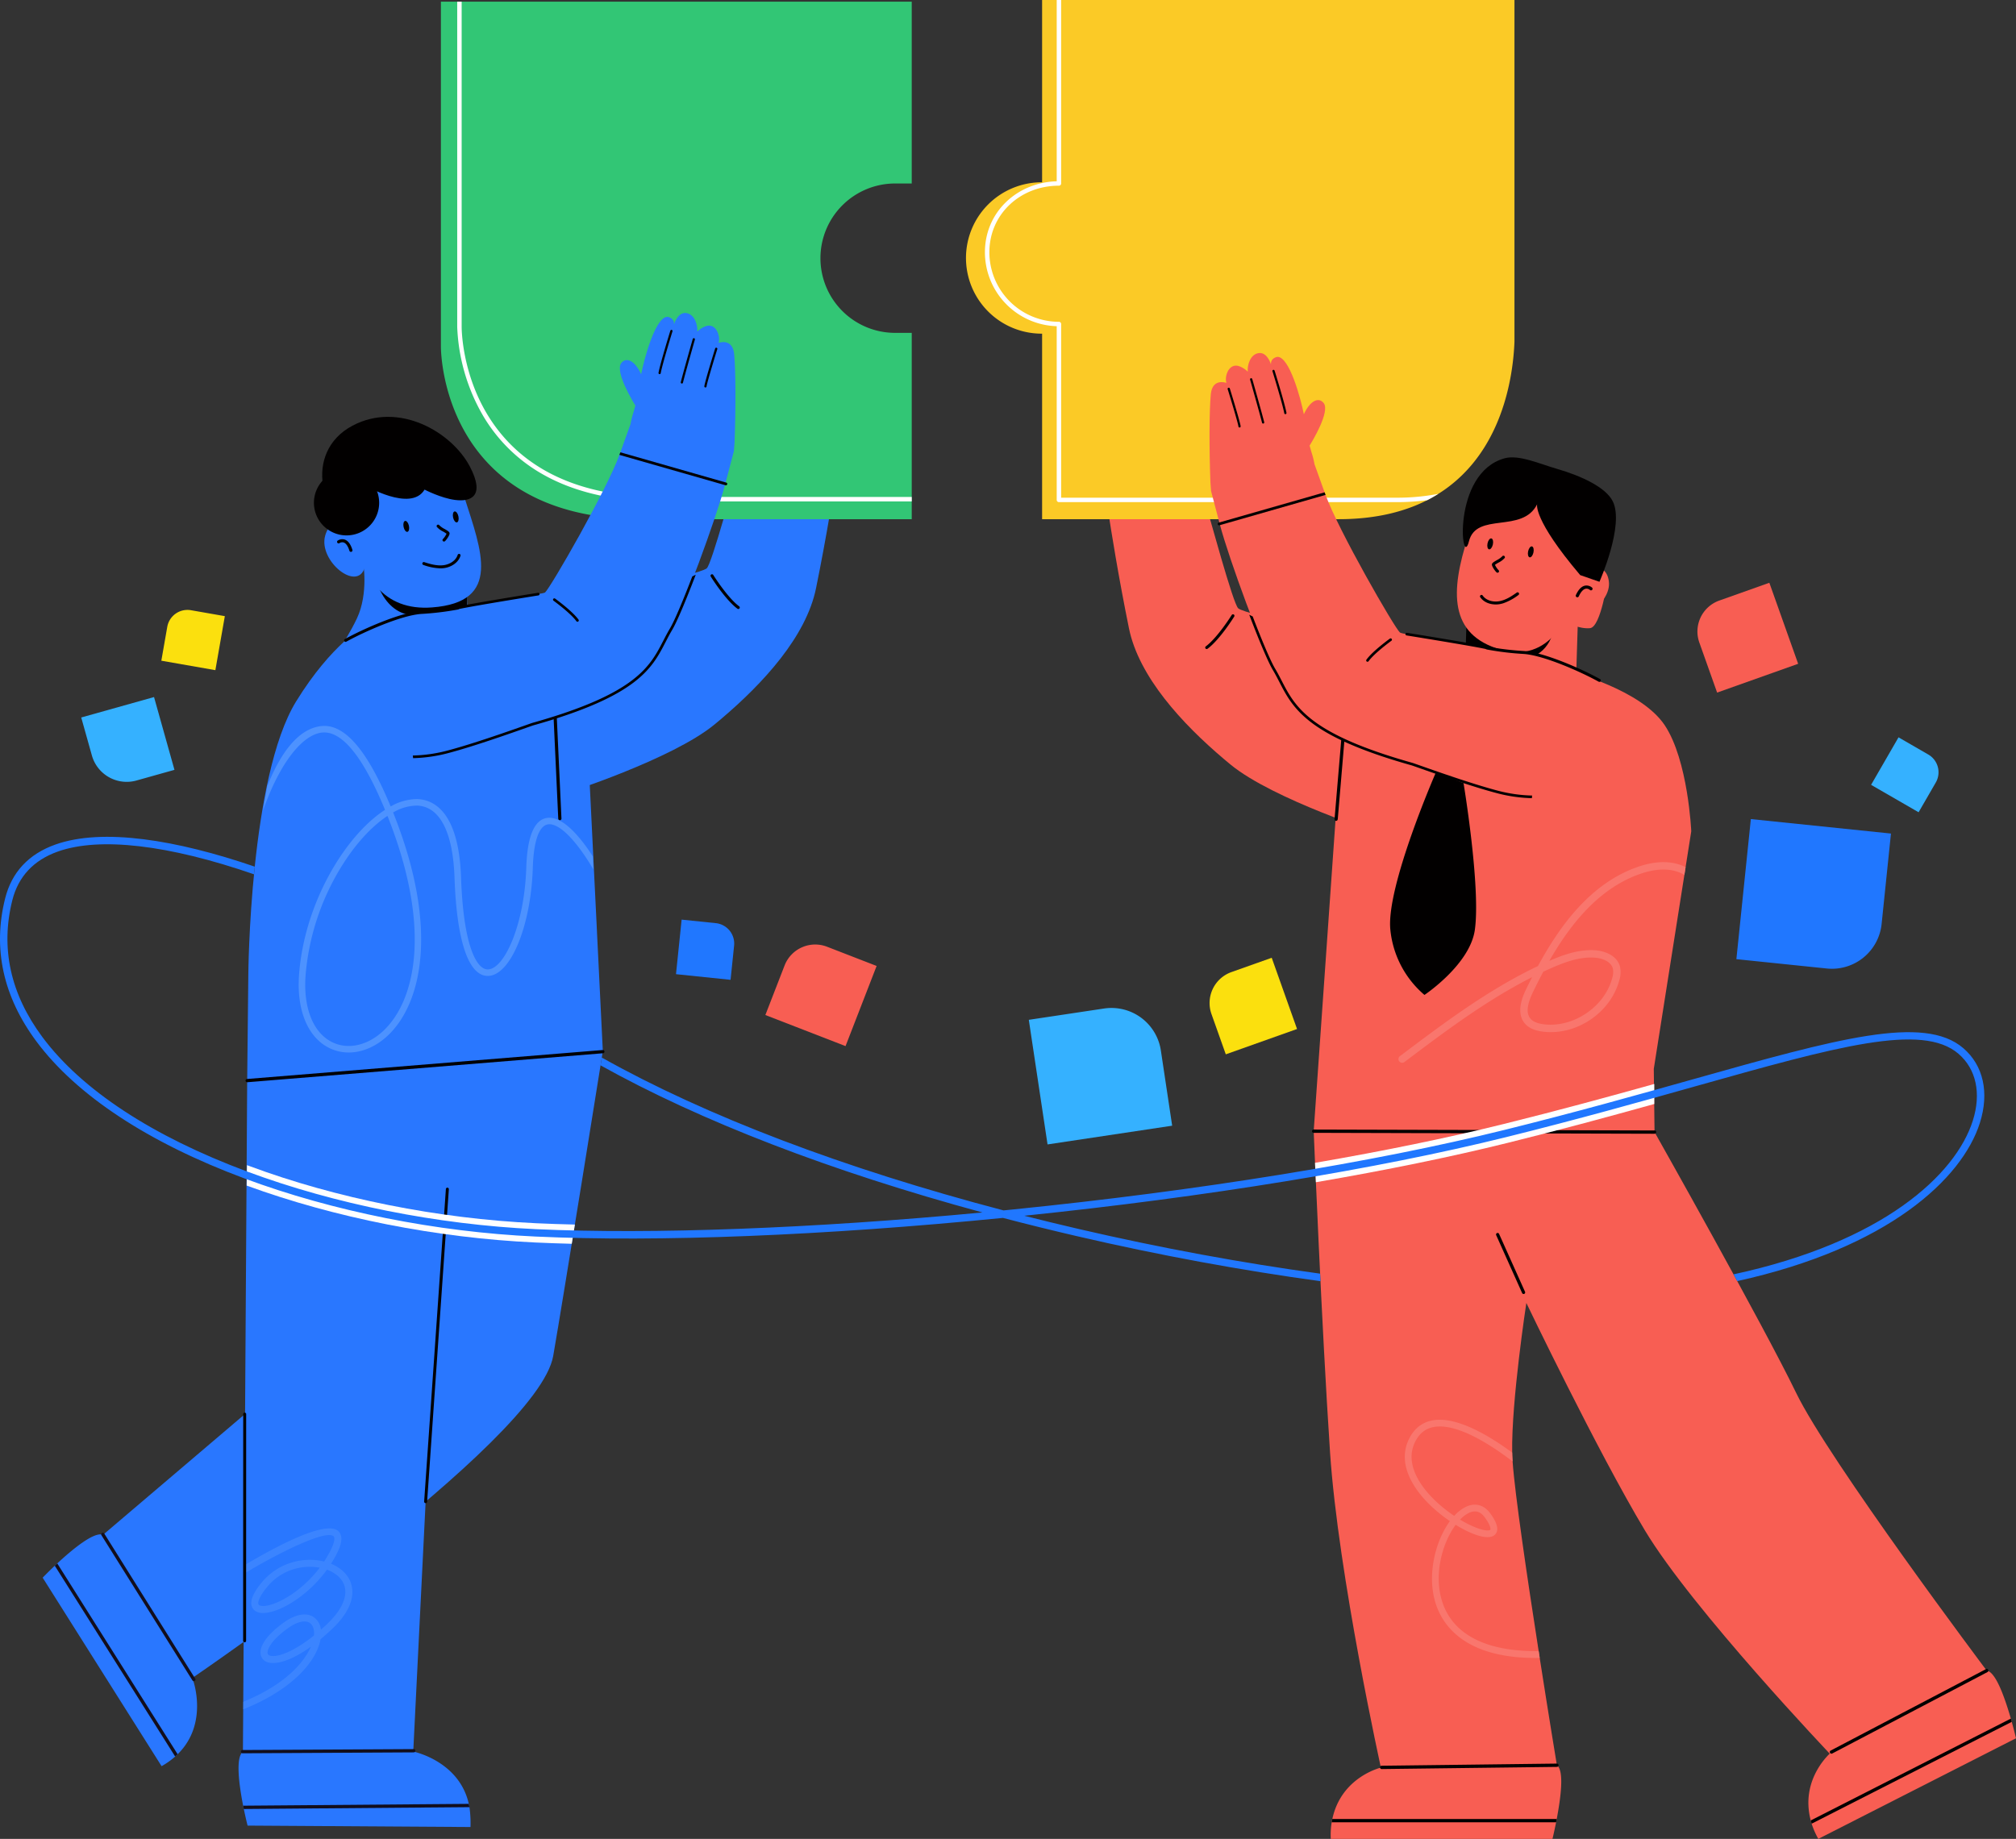 <svg id="Group_2507" data-name="Group 2507" xmlns="http://www.w3.org/2000/svg" xmlns:xlink="http://www.w3.org/1999/xlink" width="879.058" height="802" viewBox="0 0 879.058 802">
  <rect x="0" y="0" width="879.058" height="802" fill="#333333" stroke="none"/>
  <defs>
    <clipPath id="clip-path">
      <rect id="Rectangle_1159" data-name="Rectangle 1159" width="879.058" height="802" fill="none"/>
    </clipPath>
    <clipPath id="clip-path-2">
      <rect id="Rectangle_1158" data-name="Rectangle 1158" width="879.06" height="801.999" fill="none"/>
    </clipPath>
    <clipPath id="clip-path-3">
      <rect id="Rectangle_1154" data-name="Rectangle 1154" width="125.194" height="87.511" fill="#f9766d"/>
    </clipPath>
    <clipPath id="clip-path-4">
      <rect id="Rectangle_1155" data-name="Rectangle 1155" width="58.821" height="103.893" fill="#f9766d"/>
    </clipPath>
    <clipPath id="clip-path-5">
      <rect id="Rectangle_1156" data-name="Rectangle 1156" width="47.587" height="78.875" fill="#4d92ff"/>
    </clipPath>
    <clipPath id="clip-path-6">
      <rect id="Rectangle_1157" data-name="Rectangle 1157" width="144.119" height="142.432" fill="#4d92ff"/>
    </clipPath>
  </defs>
  <g id="Group_2506" data-name="Group 2506" clip-path="url(#clip-path)">
    <g id="Group_2505" data-name="Group 2505" transform="translate(0 0.001)">
      <g id="Group_2504" data-name="Group 2504" clip-path="url(#clip-path-2)">
        <path id="Path_11306" data-name="Path 11306" d="M1074.581,386.879s-2.951,21.405-7.811,21.833-10.195-2.545-10.195-2.545l7.151-24.99s8.021,2.315,10.856,5.7" transform="translate(-373.485 -134.741)" fill="#f85e53"/>
        <path id="Path_11307" data-name="Path 11307" d="M1020.882,437.04l-.063-.01.9-28.832-46.568-1.14-.789,25.466-30.9,8.265s17.731,23.3,55.893,24.5,44.49-12.25,44.49-12.25Z" transform="translate(-333.499 -143.89)" fill="#f85e53"/>
        <path id="Path_11308" data-name="Path 11308" d="M1027.385,414.892c1.151-2.781,1.071-5.046.113-6.893l-38.419-.941-.727,23.442c11.614,1.9,37.093,7.667,39.033-15.607" transform="translate(-349.369 -143.89)" fill="#020000"/>
        <path id="Path_11309" data-name="Path 11309" d="M746.388,330.418c.054.421.116.851.192,1.3,1.334,8.754,4.572,29.2,9.169,51.749,4.31,21.123,23.151,41.569,41.47,57.07.948.809,1.9,1.6,2.842,2.372,18.574,15.259,65.516,30.225,65.516,30.225,3.333-8.057,1.938-81.849,1.938-81.849-8.292-2.421-61.044-13.778-64.118-16.523-2.24-2.007-12.01-38.232-16.785-54.741-.115-.422-.236-.844-.349-1.241-1.589-5.521-2.62-9.183-2.62-9.183L745.37,323.557s.06.45,1.018,6.861" transform="translate(-263.478 -109.44)" fill="#f85e53"/>
        <path id="Path_11310" data-name="Path 11310" d="M813.5,429.552a.647.647,0,0,1-.392-1.164c5.124-3.816,11.243-13.587,11.3-13.688a.645.645,0,0,1,1.095.684c-.252.409-6.3,10.076-11.624,14.04a.657.657,0,0,1-.379.129" transform="translate(-287.33 -146.484)" fill="#020000"/>
        <path id="Path_11311" data-name="Path 11311" d="M746.942,335.442q.086.62.192,1.3l40.037-11.7c-.122-.423-.242-.838-.352-1.241Z" transform="translate(-264.034 -114.459)" fill="#020000"/>
        <path id="Path_11312" data-name="Path 11312" d="M741.02,297.608c2.795-1.1,15.681-3.394,18.459-4.534,6.3-2.585,15.915-7.537,19.814-9.422-.153-.559-2.044-5.57-2.87-7.785.852-1.727,8.6-17.534,5.323-20.873-2.6-2.648-6.074-.024-8.015,5.642-2.011-6.7-8.578-24.216-13.72-23.5,0,0-2.935.7-2.388,3.515-.162-.383-2.172-5.163-5.693-4.371-3.661.816-4.514,5.824-3.96,8.4,0,0-3.717-3.027-6.374-1.812s-3.238,5.484-2.326,7.508c0,0-6.229-1.678-6.207,5.533s.286,26.276,6.142,37.644c.579,1.394,1.184,2.752,1.814,4.052" transform="translate(-259.128 -83.491)" fill="#32c675"/>
        <path id="Path_11313" data-name="Path 11313" d="M779.353,264.874a.483.483,0,0,1-.146-.231c-1.069-3.806-6.727-17.39-6.752-17.441a.476.476,0,1,1,.831-.464c.122.215,5.747,13.73,6.841,17.647a.477.477,0,0,1-.332.593.471.471,0,0,1-.442-.1" transform="translate(-273.03 -87.132)" fill="#120e1c"/>
        <path id="Path_11314" data-name="Path 11314" d="M765.166,272.282a.422.422,0,0,1-.137-.2c-1.023-2.94-6.846-17.886-6.879-17.947a.488.488,0,0,1,.235-.639.483.483,0,0,1,.637.235c.127.268,5.878,15.051,6.912,18.04a.477.477,0,0,1-.3.608.47.47,0,0,1-.469-.094" transform="translate(-267.981 -89.592)" fill="#120e1c"/>
        <path id="Path_11315" data-name="Path 11315" d="M750.2,277.683a.459.459,0,0,1-.152-.265c-.355-1.709-6.08-15.443-6.109-15.495a.478.478,0,1,1,.839-.459c.124.225,5.819,13.908,6.2,15.763a.479.479,0,0,1-.37.562.463.463,0,0,1-.412-.106" transform="translate(-262.951 -92.336)" fill="#120e1c"/>
        <path id="Path_11316" data-name="Path 11316" d="M1034.641,648.581l-148.626-.4,14.741-210.162,51.362,5.441s6.5,10.583,19.261,12.712c7.09,1.148,16.315,1.347,27.258-8.2,0,0,30.149,7.758,40.415,23.116s11.6,46.3,11.6,46.3l-16.339,103.618.039,3.027Z" transform="translate(-313.194 -154.835)" fill="#f85e53"/>
        <g id="Group_2494" data-name="Group 2494" transform="translate(609.795 376.006)">
          <g id="Group_2493" data-name="Group 2493">
            <g id="Group_2492" data-name="Group 2492" clip-path="url(#clip-path-3)">
              <path id="Path_11317" data-name="Path 11317" d="M1066.693,583.009c-5.6-2.159-12.3-1.851-19.894.917-20.064,7.312-33.3,25.484-42.784,42.991-21.81,10.359-41.289,25.045-60.167,39.278a1.616,1.616,0,1,0,1.946,2.581c17.6-13.267,35.721-26.931,55.676-37.012q-1.306,2.565-2.514,5.066c-1.22,2.517-4.931,10.178-.611,15.185,1.63,1.888,4.153,3.03,7.711,3.491,14.623,1.893,29.622-8.157,33.439-22.4a11.6,11.6,0,0,0,.3-5.973c-1.31-4.9-6.834-6.907-11.167-7.134-6.961-.361-13.552,2-19.652,4.657,9.015-15.734,21.262-31.255,38.932-37.694,6.843-2.494,12.773-2.81,17.625-.939a17.3,17.3,0,0,1,2.339,1.123l.533-3.377c-.555-.276-1.122-.535-1.709-.762m-56.865,44.8c5.861-2.58,12.182-4.921,18.629-4.583,3.507.183,7.406,1.72,8.213,4.74a8.674,8.674,0,0,1-.3,4.3c-3.355,12.52-17.047,21.7-29.9,20.029-2.734-.354-4.592-1.138-5.679-2.4-1.973-2.285-1.621-6.1,1.073-11.662,1.4-2.885,2.89-5.857,4.492-8.852q1.726-.808,3.471-1.576" transform="translate(-943.205 -581.591)" fill="#f9766d"/>
            </g>
          </g>
        </g>
        <path id="Path_11318" data-name="Path 11318" d="M1008.943,473.606c8.083.23,16.845-7.385,26.069-22.669a.753.753,0,1,0-1.288-.78c-9.438,15.637-18.19,22.989-26.011,21.833-12.755-1.871-19.081-25.9-19.145-26.143a.751.751,0,1,0-1.455.373c.266,1.033,6.644,25.245,20.383,27.262a12.7,12.7,0,0,0,1.447.125" transform="translate(-348.923 -157.401)" fill="#120e1c"/>
        <path id="Path_11319" data-name="Path 11319" d="M893.129,901.367c3.6,53.907,22.448,138.9,22.448,138.9l76.49-2.205s-3.485-21.078-7.5-46.8c-.146-.985-.3-1.968-.451-2.964-4.881-31.349-10.382-68.489-11.365-82.749-.07-.905-.109-1.722-.138-2.428-.019-.464-.03-.935-.039-1.419-.433-22.129,6.168-65.25,6.168-65.25s31,64.7,51.663,99.142,81.362,98.2,81.362,98.2l67.713-37s-68.875-91.7-83.144-121.224-61.689-113.64-61.689-113.64-137.5-7.037-148.628-.4c0,0,3.5,85.93,7.112,139.836" transform="translate(-313.195 -268.183)" fill="#f85e53"/>
        <path id="Path_11320" data-name="Path 11320" d="M996.05,1213.522c-.094.5-.2.979-.277,1.445-.836,4.209-1.585,7.231-1.585,7.231H897.525a34.19,34.19,0,0,1,.392-7.231c.082-.5.174-.971.281-1.445,3.988-18.614,21.526-22.5,21.526-22.5,23.531-4.538,76.393-.942,76.393-.942,3.363,2.419,1.557,14.767-.067,23.445" transform="translate(-317.248 -420.199)" fill="#f85e53"/>
        <path id="Path_11321" data-name="Path 11321" d="M996.288,1227.08c-.094.5-.2.979-.277,1.445H898.154c.082-.5.174-.971.281-1.445Z" transform="translate(-317.485 -433.757)" fill="#020000"/>
        <path id="Path_11322" data-name="Path 11322" d="M931.489,1192.09a.723.723,0,0,1-.012-1.447l76.393-.94a.686.686,0,0,1,.729.711.721.721,0,0,1-.711.732l-76.393.944Z" transform="translate(-329.013 -420.544)" fill="#020000"/>
        <path id="Path_11323" data-name="Path 11323" d="M1307.938,1147.912c.141.484.268.962.4,1.413,1.157,4.133,1.85,7.169,1.85,7.169L1224,1200.37a34.154,34.154,0,0,1-2.914-6.627c-.151-.478-.284-.946-.4-1.416-4.843-18.408,9.042-29.836,9.042-29.836,18.932-14.728,67.694-35.517,67.694-35.517,4.09.628,8.052,12.46,10.521,20.937" transform="translate(-431.132 -398.371)" fill="#f85e53"/>
        <path id="Path_11324" data-name="Path 11324" d="M1308.5,1159.36c.142.484.268.961.4,1.413l-87.257,44.418c-.151-.478-.284-.946-.4-1.416Z" transform="translate(-431.692 -409.819)" fill="#020000"/>
        <path id="Path_11325" data-name="Path 11325" d="M1235.157,1162.734a.723.723,0,0,1-.663-1.285l67.7-35.513a.688.688,0,0,1,.971.307.718.718,0,0,1-.305.973l-67.693,35.514Z" transform="translate(-436.241 -397.969)" fill="#020000"/>
        <path id="Path_11326" data-name="Path 11326" d="M1034.286,763.816a.72.72,0,0,0-.073-1.438l-148.63-.395-.007,0a.719.719,0,0,0,.078,1.436l148.628.4Z" transform="translate(-312.799 -269.351)" fill="#020000"/>
        <path id="Path_11327" data-name="Path 11327" d="M1021.017,858.371a.711.711,0,0,0,.282-.058.691.691,0,0,0,.347-.913l-11.317-25.255a.688.688,0,1,0-1.257.562l11.317,25.257a.685.685,0,0,0,.628.407" transform="translate(-356.672 -294.008)" fill="#020000"/>
        <g id="Group_2497" data-name="Group 2497" transform="translate(612.551 619.203)">
          <g id="Group_2496" data-name="Group 2496">
            <g id="Group_2495" data-name="Group 2495" clip-path="url(#clip-path-4)">
              <path id="Path_11328" data-name="Path 11328" d="M965.925,1001.132c.392.284.8.571,1.209.848-6.358,8.659-10.088,23.488-6.25,35.768,2.992,9.565,12.637,23.9,43.563,23.9.6,0,1.222-.01,1.84-.019-.146-.985-.3-1.968-.451-2.964-22.84.286-37.582-7.222-42.136-21.806-3.71-11.9.265-25.625,5.943-33.27,6.938,4.261,14.4,7.015,17.171,4.261,2.617-2.617-.8-7.459-1.929-9.054-2.785-3.945-6.761-5.038-10.893-3a17.331,17.331,0,0,0-4.981,3.884c-.451-.3-.914-.616-1.376-.951-11.083-7.885-21.031-20.2-15.756-31.147,1.839-3.809,4.546-5.993,8.258-6.662,9.731-1.761,23.941,7.095,34.333,15-.07-.905-.109-1.722-.138-2.428-.02-.464-.03-.936-.039-1.42-10.618-7.8-24.514-15.88-34.678-14.051-4.643.837-8.148,3.622-10.391,8.286-6.082,12.6,4.644,26.254,16.7,34.825m5.636.177a14.06,14.06,0,0,1,3.741-2.863,6.192,6.192,0,0,1,2.724-.71c1.674,0,3.151.917,4.449,2.767,2.589,3.661,2.439,5.077,2.253,5.254-.866.866-6.033-.127-13.168-4.449" transform="translate(-947.468 -957.759)" fill="#f9766d"/>
            </g>
          </g>
        </g>
        <path id="Path_11329" data-name="Path 11329" d="M1020.786,339.147s19.178,5.928,15.953,27.691-14.112,41.41-35.1,35.36c-22.543-6.488-21.921-25.335-14.19-49.2s28.97-15.553,33.339-13.85" transform="translate(-347.333 -118.9)" fill="#f85e53"/>
        <path id="Path_11330" data-name="Path 11330" d="M1063.618,383.94s10.958-5.12,12.3,4.807-15.185,20.059-16.762,10.067Z" transform="translate(-374.397 -135.252)" fill="#f85e53"/>
        <path id="Path_11331" data-name="Path 11331" d="M1063.248,400.081a.7.7,0,0,0,.841-.374c.893-1.954,1.931-3.11,3-3.323a2.282,2.282,0,0,1,1.852.522.688.688,0,0,0,.974-.037.7.7,0,0,0-.032-.975,3.706,3.706,0,0,0-3.048-.87c-1.549.3-2.9,1.687-4.006,4.109a.688.688,0,0,0,.339.917l.08.031" transform="translate(-375.673 -139.614)" fill="#020000"/>
        <path id="Path_11332" data-name="Path 11332" d="M989.268,345.156c3.271-13.016,23.275-3.233,29.74-16.163,0,0-1.94,6.465,18.784,30.9l8.39,2.905s10.97-24.752,5.8-35.1c-3.032-6.063-13.514-11.027-24.568-14.223-7.408-2.143-16.441-6.244-22.628-4.526-23.274,6.465-18.788,49.22-15.516,36.2" transform="translate(-348.751 -109.066)" fill="#020000"/>
        <path id="Path_11333" data-name="Path 11333" d="M900.74,525.16c-.647,0-.642-.626-.625-1.012l4.273-50.592a.7.7,0,0,1,1.4.064l-4.273,50.592c-.015.374-.125.948-.772.948" transform="translate(-318.177 -167.161)" fill="#020000"/>
        <path id="Path_11334" data-name="Path 11334" d="M890.761,0V149.07c-.764,19.956-8.864,77.366-76.666,77.366h-129.3V145.52a33.008,33.008,0,1,1,0-66.015V0Z" transform="translate(-230.396 -0.001)" fill="#fbca26"/>
        <path id="Path_11335" data-name="Path 11335" d="M843.709,217.061H697.519V141.314a.97.97,0,0,0-.97-.97,30.36,30.36,0,0,1-30.329-30.322c0-16.723,13.605-29.035,30.329-29.035a.97.97,0,0,0,.97-.97V0h-1.94V79.062c-17.345.515-31.3,13.493-31.3,30.96a32.3,32.3,0,0,0,31.3,32.247v75.762a.97.97,0,0,0,.97.97H843.709a101.873,101.873,0,0,0,13.411-.856c1.7-.868,3.317-1.795,4.868-2.768a94.568,94.568,0,0,1-18.279,1.684" transform="translate(-234.814 -0.001)" fill="#fff"/>
        <path id="Path_11336" data-name="Path 11336" d="M832.448,246.258s-3.454-3.406-6.261-2.444-3.8,5.231-3.069,7.359c0,0-6.126-2.3-6.8,4.98s-.742,22.919-.166,38.44c.12,1.505.155,1.855.286,3.7h-.01s1.229,4.653,3.015,11.478c.108.384.212.76.312,1.161.1.36.185.731.29,1.1s.2.769.3,1.164c3.946,14.9,18.633,54.7,23.524,62.9,7.761,13.016,7.959,26.64,60.191,41.336,1.119.315,22.944,8.323,36.506,11.941,38.038,10.145,46.6-15.761,46.6-15.761,4.386-16.171,8.629-27.285-3.979-33.863-7.9-4.12-24.744-12.389-34.911-10.991-23.921-4.526-48.505-7.822-49.505-8.731-2.431-2.207-26.687-44.3-32.414-60-.142-.381-.281-.76-.414-1.131-.256-.72-.514-1.421-.758-2.09-.149-.387-.281-.766-.405-1.14-1.941-5.343-3.22-8.945-3.233-9-.1-.584-.211-1.118-.315-1.59-.345-1.557-.65-2.493-.65-2.493s-.562-1.736-1.178-4.054c1.025-1.657,9.107-14.905,6.115-18.594-2.369-2.92-6.124-.613-8.626,4.919-1.38-6.951-6.315-25.256-11.571-25.038,0,0-3.022.429-2.75,3.308-.127-.4-1.692-5.413-5.318-4.956-3.77.475-5.122,5.435-4.805,8.091" transform="translate(-288.361 -84.179)" fill="#f85e53"/>
        <path id="Path_11337" data-name="Path 11337" d="M965.917,493.553a64.213,64.213,0,0,1-15.734-2.327c-10.727-2.86-26.581-8.456-33.351-10.843-2.011-.71-2.91-1.027-3.151-1.094-45.059-12.678-51.13-24.449-57-35.83-.888-1.723-1.806-3.5-2.847-5.247-2.066-3.464-5.822-12.436-9.779-22.77-.508-.241-1.01-.491-1.511-.747,4.146,10.89,8.14,20.483,10.3,24.106,1.021,1.712,1.932,3.479,2.813,5.186,5.987,11.6,12.177,23.6,57.716,36.41.215.059,1.417.484,3.079,1.071,6.784,2.393,22.667,8,33.436,10.871a65.636,65.636,0,0,0,15.925,2.364,5.268,5.268,0,0,1,.108-1.15" transform="translate(-297.827 -146.59)" fill="#020000"/>
        <path id="Path_11338" data-name="Path 11338" d="M868.307,333.247,822.3,346.418l-.244.07a.625.625,0,0,1-.433-.038.6.6,0,0,1,.1-1.12l.277-.076,45.9-13.135c.136.369.275.752.416,1.128" transform="translate(-290.313 -117.401)" fill="#020000"/>
        <path id="Path_11339" data-name="Path 11339" d="M863.47,268.668a.5.5,0,0,1-.122-.247c-.712-3.95-5.106-18.2-5.129-18.256a.482.482,0,0,1,.886-.382c.1.225,4.467,14.41,5.2,18.466a.486.486,0,0,1-.4.562.493.493,0,0,1-.436-.143" transform="translate(-303.354 -88.192)" fill="#020000"/>
        <path id="Path_11340" data-name="Path 11340" d="M848.439,274.766a.517.517,0,0,1-.118-.22c-.739-3.062-5.173-18.7-5.2-18.771a.492.492,0,0,1,.3-.623.483.483,0,0,1,.614.3c.105.286,4.474,15.755,5.234,18.869a.489.489,0,0,1-.36.584.476.476,0,0,1-.469-.136" transform="translate(-298.023 -90.184)" fill="#020000"/>
        <path id="Path_11341" data-name="Path 11341" d="M832.814,278.761a.479.479,0,0,1-.122-.279c-.2-1.76-4.641-16.168-4.665-16.226a.485.485,0,1,1,.89-.383c.105.239,4.523,14.6,4.732,16.505a.476.476,0,0,1-.423.531.49.49,0,0,1-.412-.149" transform="translate(-292.682 -92.464)" fill="#020000"/>
        <path id="Path_11342" data-name="Path 11342" d="M922,440.852a.575.575,0,0,1-.464-.912c2.694-3.732,9.9-8.955,10.2-9.175a.576.576,0,1,1,.674.934c-.073.053-7.357,5.333-9.942,8.915a.58.58,0,0,1-.469.239" transform="translate(-325.713 -152.232)" fill="#020000"/>
        <path id="Path_11343" data-name="Path 11343" d="M948.566,426.892c.273.044,27.331,4.382,34.436,5.9.119.025.546.087.688.116a125.991,125.991,0,0,0,15.962,1.919c8.859.663,24.913,7.7,33.127,12.253a.647.647,0,0,1-.314,1.212.638.638,0,0,1-.313-.082c-7.966-4.415-23.89-11.443-32.6-12.094a127.009,127.009,0,0,1-16.12-1.941c-.173-.034-.633-.249-.674-.257-7.077-1.509-34.107-5.841-34.378-5.885a.576.576,0,1,1,.182-1.138" transform="translate(-335.07 -150.898)" fill="#020000"/>
        <path id="Path_11344" data-name="Path 11344" d="M969.573,525.757s7.523,45.169,4.937,63.918c-2.1,15.223-21.982,28.447-21.982,28.447a42.855,42.855,0,0,1-14.87-28.447c-1.94-18.749,19.856-68.586,19.856-68.586Z" transform="translate(-331.407 -184.199)" fill="#020000"/>
        <path id="Path_11345" data-name="Path 11345" d="M1008.262,382.148c-.526-.405-2.046-2.505-2.046-3.4,0-.687.766-1.132,2.156-1.94a9.192,9.192,0,0,0,2.324-1.637.646.646,0,1,1,1.086.7,8.815,8.815,0,0,1-2.76,2.053,13.5,13.5,0,0,0-1.477.937,8.876,8.876,0,0,0,1.508,2.264.647.647,0,1,1-.789,1.025m-.811-3.2h0Z" transform="translate(-355.684 -132.513)" fill="#020000"/>
        <path id="Path_11346" data-name="Path 11346" d="M1008.343,404.346a24.033,24.033,0,0,0,6.609-3.6.646.646,0,1,0-.749-1.054c-2.177,1.546-4.738,3.24-7.594,3.754-2.451.443-5.641-.147-7.242-2.465a.646.646,0,1,0-1.064.734c1.928,2.792,5.676,3.52,8.535,3a12.556,12.556,0,0,0,1.5-.37" transform="translate(-352.847 -141.243)" fill="#020000"/>
        <path id="Path_11347" data-name="Path 11347" d="M1030.582,370.731c-.279,1.311.019,2.49.661,2.627s1.389-.817,1.669-2.131-.016-2.495-.658-2.634-1.391.822-1.673,2.137" transform="translate(-364.26 -130.289)" fill="#020000"/>
        <path id="Path_11348" data-name="Path 11348" d="M1003.209,365.33c-.281,1.315.014,2.49.652,2.631s1.393-.822,1.676-2.135-.014-2.5-.659-2.63-1.39.82-1.669,2.133" transform="translate(-354.583 -128.381)" fill="#020000"/>
        <path id="Path_11349" data-name="Path 11349" d="M232.242,403.134c5.172-10.991,2.686-24.584,2.686-24.584l44.794-1.1.759,24.494,29.725,7.951s-17.057,22.418-53.764,23.564-39.717-5.113-39.717-5.113,10.344-14.223,15.516-25.214" transform="translate(-76.61 -133.424)" fill="#2977ff"/>
        <path id="Path_11350" data-name="Path 11350" d="M293.68,370.9l-33.035.809-5.918,14.241c2.143,6.192,6.446,11.428,12.209,12.961,12.359-1.971,22.15.071,26.745-1.971Z" transform="translate(-90.042 -131.108)" fill="#020000"/>
        <path id="Path_11351" data-name="Path 11351" d="M166.718,615.24,321.8,602.608l-2.527-51.473-.15-3.214-1.428-28.975-.291-6.052-5.19-105.651L262.8,412.474s-6.25,10.174-18.533,12.222c-6.819,1.107-15.686,1.3-26.22-7.878,0,0-14.475,7.838-29.992,33.052-20.268,32.935-20.842,119.2-20.842,119.2l-.041,3.734Z" transform="translate(-58.933 -143.955)" fill="#2977ff"/>
        <path id="Path_11352" data-name="Path 11352" d="M254,312.764s-18.783,5.74-15.69,27.044,12.912,36.335,34.224,34.719c30.578-2.32,21.535-24.725,14.053-48.105s-28.3-15.313-32.587-13.658" transform="translate(-84.117 -109.609)" fill="#2977ff"/>
        <path id="Path_11353" data-name="Path 11353" d="M233.567,354.636s-11.513-7.344-14.479,3.569,14.038,24.714,17.295,13.755Z" transform="translate(-77.322 -124.505)" fill="#2977ff"/>
        <path id="Path_11354" data-name="Path 11354" d="M233.568,369.236a.674.674,0,0,0,.444-.84c-.767-2.492-1.9-4.006-3.361-4.5a3.611,3.611,0,0,0-3.07.458.677.677,0,0,0,.787,1.1,2.221,2.221,0,0,1,1.859-.277c1.01.355,1.87,1.6,2.485,3.609a.681.681,0,0,0,.844.451Z" transform="translate(-80.347 -128.573)" fill="#020000"/>
        <path id="Path_11355" data-name="Path 11355" d="M234.24,330.271c3.251.6.583-10.008,1.437-19.344,0,0,20.29,12.066,26.26,2.011,0,0,7.117,3.7,13.246,4.5,7.2.952,13.169-1.784,6.552-14.476-7.867-15.077-30.925-28.65-51.23-17.9-21.981,11.637-13.577,42.023,3.736,45.2" transform="translate(-76.811 -99.404)" fill="#020000"/>
        <path id="Path_11356" data-name="Path 11356" d="M253.04,715.32l-14.933,301.449-74.268.082.125-18.518.019-3.266.355-55.883.021-3.584,1.34-211.458c28.5-6.153,87.34-8.822,87.34-8.822" transform="translate(-57.915 -252.857)" fill="#2977ff"/>
        <path id="Path_11357" data-name="Path 11357" d="M287.514,708.176S270.2,816.405,265.78,841.709c-6.607,37.79-157.467,140.514-157.467,140.514l-38.832-62.5,101.8-86.634L147.868,721.106Z" transform="translate(-24.561 -250.331)" fill="#2977ff"/>
        <path id="Path_11358" data-name="Path 11358" d="M162.889,1204.181c.1.494.2.979.291,1.445.871,4.215,1.653,7.238,1.653,7.238l97.19.622a48.854,48.854,0,0,0-.451-8.665c-.086-.5-.184-.974-.291-1.447-4.166-18.632-23.951-22.733-23.951-22.733-23.7-4.357-74.529.015-74.529.015-3.363,2.446-1.618,14.835.089,23.525" transform="translate(-56.871 -416.658)" fill="#2977ff"/>
        <path id="Path_11359" data-name="Path 11359" d="M163.985,1217.667c.1.494.2.979.291,1.445l98.392-.8c-.086-.5-.184-.974-.291-1.447Z" transform="translate(-57.966 -430.144)" fill="#120e1c"/>
        <path id="Path_11360" data-name="Path 11360" d="M163.172,1181.766a.715.715,0,0,1,0-1.429l74.685-.4a.687.687,0,0,1,.7.709.708.708,0,0,1-.7.72l-74.687.4Z" transform="translate(-57.432 -417.093)" fill="#120e1c"/>
        <path id="Path_11361" data-name="Path 11361" d="M35.14,1047.749c-.371.341-.726.688-1.076,1.006-3.123,2.96-5.287,5.217-5.287,5.217l51.853,82.208a33.988,33.988,0,0,0,5.923-4.2c.376-.335.732-.671,1.075-1.009,13.65-13.353,6.717-32.331,6.717-32.331-8.771-22.438-39.252-63.355-39.252-63.355-3.849-1.569-13.466,6.437-19.953,12.464" transform="translate(-10.173 -365.89)" fill="#2977ff"/>
        <path id="Path_11362" data-name="Path 11362" d="M38.031,1054.673c-.371.341-.726.688-1.076,1.006l52.49,83.226c.376-.335.732-.671,1.075-1.009Z" transform="translate(-13.063 -372.813)" fill="#120e1c"/>
        <path id="Path_11363" data-name="Path 11363" d="M68.381,1035.107a.714.714,0,0,1,1.216-.749l39.665,63.285a.692.692,0,0,1-.233.974.71.71,0,0,1-.98-.215l-39.663-63.286Z" transform="translate(-24.136 -365.515)" fill="#120e1c"/>
        <path id="Path_11364" data-name="Path 11364" d="M166.321,722.384a.711.711,0,0,1-.057-1.419l155.078-12.633a.7.7,0,0,1,.768.649.711.711,0,0,1-.652.766L166.38,722.382c-.021,0-.039,0-.058,0" transform="translate(-58.542 -250.384)" fill="#020000"/>
        <g id="Group_2500" data-name="Group 2500" transform="translate(106.05 666.601)" opacity="0.5">
          <g id="Group_2499" data-name="Group 2499">
            <g id="Group_2498" data-name="Group 2498" clip-path="url(#clip-path-5)">
              <path id="Path_11365" data-name="Path 11365" d="M211.186,1055.548c-1.1-3.98-4.314-7.217-8.881-9.078.811-1.255,1.572-2.567,2.282-3.918.977-1.856,3.939-7.512.925-10.293-5.472-5.043-27.945,7.119-41.081,14.954l-.021,3.584c17.389-10.457,35.987-19.116,39.042-16.3.618.579.539,2.629-1.564,6.638-.8,1.531-1.663,2.986-2.566,4.364-.226-.051-.439-.1-.661-.151a27.229,27.229,0,0,0-26.283,8.963c-4.08,4.864-5.583,8.6-4.456,11.128.394.892,1.514,2.415,4.509,2.506,6.627.193,19.317-6.761,28.116-18.892,4.011,1.461,6.814,4.092,7.705,7.307,1.31,4.732-1.47,10.633-7.836,16.61q-1.278,1.2-2.518,2.293a7.48,7.48,0,0,0-3.441-5.706c-3.186-1.888-7.806-.963-12.669,2.518-6.994,5.025-10.689,10.061-10.15,13.827a4.258,4.258,0,0,0,2.982,3.5c3.291,1.147,9.87-.243,18.943-6.768-3.017,7-11.429,16.695-29.509,24.048l-.019,3.266c21.044-8.343,31.967-20.748,33.711-30.553q2.3-1.9,4.762-4.215c9.256-8.7,9.828-15.48,8.679-19.631M172.53,1064.9c-.58-.019-1.574-.131-1.827-.709-.427-.944.363-3.594,4.01-7.908a23.861,23.861,0,0,1,18.455-8.466,23,23,0,0,1,4.231.387c-8.5,11.237-20.006,16.882-24.869,16.7m22.363,12.883c-9.759,7.817-16.689,9.644-19.258,8.75a1.256,1.256,0,0,1-.985-1.055c-.211-1.523,1.412-5.544,8.924-10.925,2.649-1.907,5.166-2.911,7.146-2.911a4.312,4.312,0,0,1,2.184.538c1.521.913,2.243,2.933,1.989,5.6" transform="translate(-164.033 -1031.072)" fill="#4d92ff"/>
            </g>
          </g>
        </g>
        <path id="Path_11366" data-name="Path 11366" d="M498.46,303.418c-.054.421-.116.851-.192,1.3-1.334,8.754-4.572,29.2-9.169,51.749-4.31,21.123-23.151,41.569-41.47,57.07-.948.809-1.9,1.6-2.842,2.372-18.574,15.259-65.516,30.225-65.516,30.225-3.333-8.057-1.938-81.849-1.938-81.849,8.292-2.421,61.044-13.778,64.118-16.523,2.24-2.007,12.01-38.232,16.785-54.741.115-.422.236-.844.349-1.241,1.589-5.521,2.62-9.183,2.62-9.183l38.273,13.956s-.06.45-1.018,6.861" transform="translate(-133.28 -99.896)" fill="#2977ff"/>
        <path id="Path_11367" data-name="Path 11367" d="M491.32,402.552a.647.647,0,0,0,.392-1.164c-5.124-3.816-11.243-13.587-11.3-13.688a.645.645,0,1,0-1.094.684c.252.409,6.3,10.076,11.624,14.04a.657.657,0,0,0,.379.129" transform="translate(-169.397 -136.94)" fill="#020000"/>
        <path id="Path_11368" data-name="Path 11368" d="M542.853,308.442q-.087.62-.192,1.3l-40.037-11.7c.122-.423.242-.838.352-1.241Z" transform="translate(-177.671 -104.915)" fill="#020000"/>
        <path id="Path_11369" data-name="Path 11369" d="M543.713,270.608c-2.795-1.1-15.681-3.394-18.459-4.534-6.3-2.585-15.915-7.537-19.814-9.422.153-.559,2.044-5.57,2.87-7.785-.852-1.727-8.6-17.534-5.323-20.873,2.6-2.648,6.074-.024,8.015,5.642,2.011-6.7,8.578-24.216,13.72-23.5,0,0,2.935.7,2.388,3.515.162-.383,2.172-5.163,5.693-4.371,3.661.816,4.514,5.824,3.96,8.4,0,0,3.717-3.027,6.374-1.812s3.239,5.484,2.326,7.508c0,0,6.229-1.678,6.207,5.533s-.286,26.276-6.142,37.644c-.579,1.394-1.185,2.752-1.814,4.052" transform="translate(-177.514 -73.947)" fill="#32c675"/>
        <path id="Path_11370" data-name="Path 11370" d="M528.2,237.874a.483.483,0,0,0,.146-.231c1.069-3.806,6.727-17.39,6.752-17.441a.476.476,0,1,0-.831-.464c-.122.215-5.748,13.73-6.841,17.647a.477.477,0,0,0,.332.593.471.471,0,0,0,.442-.1" transform="translate(-186.43 -77.588)" fill="#120e1c"/>
        <path id="Path_11371" data-name="Path 11371" d="M542.331,245.282a.424.424,0,0,0,.137-.2c1.023-2.94,6.846-17.886,6.879-17.947a.488.488,0,0,0-.235-.639.483.483,0,0,0-.637.235c-.127.268-5.878,15.051-6.912,18.04a.477.477,0,0,0,.3.608.471.471,0,0,0,.469-.094" transform="translate(-191.426 -80.048)" fill="#120e1c"/>
        <path id="Path_11372" data-name="Path 11372" d="M557.7,250.683a.458.458,0,0,0,.152-.265c.355-1.709,6.081-15.443,6.109-15.495a.478.478,0,1,0-.839-.459c-.124.225-5.819,13.908-6.2,15.763a.478.478,0,0,0,.37.562.463.463,0,0,0,.412-.106" transform="translate(-196.86 -82.791)" fill="#120e1c"/>
        <path id="Path_11373" data-name="Path 11373" d="M375.933,524.88a.176.176,0,0,0,.032,0,.7.7,0,0,0,.668-.73L374.3,473.557a.709.709,0,0,0-.729-.665.7.7,0,0,0-.668.73l2.333,50.592a.7.7,0,0,0,.7.667" transform="translate(-131.816 -167.161)" fill="#020000"/>
        <path id="Path_11374" data-name="Path 11374" d="M462.864,113a32.571,32.571,0,0,0,32.568,32.575h7.24v81.262H384.993c-87.009,0-87.623-73.1-87.623-75.171V1.135h205.3V80.426h-7.24A32.571,32.571,0,0,0,462.864,113" transform="translate(-105.116 -0.402)" fill="#32c675"/>
        <path id="Path_11375" data-name="Path 11375" d="M506.56,219.079v-1.94h-109.6c-85.668,0-86.653-71.172-86.653-74.248V1.135h-1.94v141.8a83.357,83.357,0,0,0,11.319,38.857,70.343,70.343,0,0,0,26.4,25.706c13.716,7.683,30.832,11.578,50.872,11.578Z" transform="translate(-109.005 -0.402)" fill="#fff"/>
        <g id="Group_2503" data-name="Group 2503" transform="translate(114.639 316.601)">
          <g id="Group_2502" data-name="Group 2502">
            <g id="Group_2501" data-name="Group 2501" clip-path="url(#clip-path-6)">
              <path id="Path_11376" data-name="Path 11376" d="M193.322,596.019A106.91,106.91,0,0,1,211.9,544c5.4-7.747,11.378-13.807,17.142-17.609,19.561,49.174,12.071,80.549-1.668,93.606-6.8,6.459-15.3,8.449-22.2,5.187-8.449-3.981-12.877-14.885-11.852-29.166m-2.844-.21c-1.1,15.505,3.935,27.442,13.483,31.947a19.062,19.062,0,0,0,8.183,1.819c5.889,0,12-2.588,17.18-7.509,14.461-13.739,22.484-46.425,2.182-97.172a20.793,20.793,0,0,1,10.259-3c9.958.181,15.817,11.332,16.509,31.395.959,27.66,6.107,42.889,14.5,42.889h.011c9.842-.01,18.831-21.609,19.627-47.156.361-11.71,2.74-18.441,6.705-18.954,4.741-.615,12.165,6.837,19.732,19.7l-.276-5.747c-6.93-10.734-14.032-17.524-19.827-16.774-5.662.73-8.75,8.03-9.179,21.685-.777,24.995-9.661,44.4-16.782,44.4h-.011c-4.968,0-10.628-10.543-11.653-40.138-1.016-29.421-12.525-34.022-19.3-34.144a23.2,23.2,0,0,0-11.388,3.224c-10.3-24.854-20.263-36.308-30.485-35.038-9.169,1.148-17.012,10.376-23.306,26.127l-1.917,10.864c7.489-21.563,17.466-33.15,25.573-34.165,8.707-1.09,18.007,10.241,27.67,33.68-17.3,11.18-35.256,40.754-37.492,72.063" transform="translate(-174.726 -487.145)" fill="#4d92ff"/>
            </g>
          </g>
        </g>
        <path id="Path_11377" data-name="Path 11377" d="M384.267,219.258s3.454-3.406,6.26-2.444,3.8,5.231,3.069,7.359c0,0,6.126-2.3,6.8,4.98s.742,22.919.165,38.44c-.12,1.505-.154,1.855-.285,3.7h.01s-1.228,4.653-3.015,11.478c-.108.384-.211.76-.312,1.161-.1.36-.186.731-.29,1.1s-.2.769-.3,1.164c-3.946,14.9-18.633,54.7-23.524,62.9-7.761,13.016-7.959,26.64-60.19,41.335-1.12.315-22.944,8.323-36.507,11.941-38.037,10.145-46.6-15.761-46.6-15.761-4.386-16.171-3.836-27.409,8.771-33.987,25.362-13.233,78.173-18.278,79.625-19.6,2.431-2.207,26.687-44.3,32.414-60,.141-.381.281-.76.414-1.131.255-.72.514-1.421.757-2.09.149-.387.282-.766.405-1.14,1.942-5.343,3.22-8.945,3.234-9,.1-.584.211-1.118.314-1.59.345-1.557.65-2.493.65-2.493s.562-1.736,1.178-4.054c-1.024-1.657-9.107-14.905-6.115-18.594,2.369-2.92,6.124-.614,8.626,4.919,1.379-6.951,6.314-25.256,11.571-25.038,0,0,3.021.429,2.75,3.308.127-.4,1.692-5.413,5.318-4.956,3.769.475,5.122,5.435,4.806,8.091" transform="translate(-80.264 -74.635)" fill="#2977ff"/>
        <path id="Path_11378" data-name="Path 11378" d="M278.416,466.553a64.217,64.217,0,0,0,15.734-2.327c10.727-2.86,26.581-8.456,33.351-10.843,2.011-.71,2.91-1.027,3.151-1.094,45.059-12.678,51.129-24.448,57-35.83.888-1.723,1.806-3.5,2.847-5.247,2.066-3.464,5.822-12.436,9.779-22.77.507-.241,1.01-.491,1.511-.747-4.146,10.89-8.14,20.483-10.3,24.106-1.021,1.712-1.932,3.479-2.813,5.186-5.987,11.6-12.177,23.6-57.716,36.41-.215.059-1.417.484-3.079,1.071-6.784,2.393-22.667,8-33.436,10.871a65.637,65.637,0,0,1-15.925,2.364,5.264,5.264,0,0,0-.108-1.15" transform="translate(-98.416 -137.046)" fill="#020000"/>
        <path id="Path_11379" data-name="Path 11379" d="M417.773,306.247l46.009,13.171.244.07a.624.624,0,0,0,.433-.038.6.6,0,0,0-.1-1.12l-.277-.076-45.9-13.135c-.135.369-.275.752-.416,1.128" transform="translate(-147.677 -107.856)" fill="#020000"/>
        <path id="Path_11380" data-name="Path 11380" d="M444.967,241.668a.5.5,0,0,0,.122-.247c.712-3.95,5.106-18.2,5.129-18.256a.483.483,0,0,0-.886-.382c-.1.225-4.467,14.409-5.2,18.466a.486.486,0,0,0,.4.562.494.494,0,0,0,.436-.143" transform="translate(-156.993 -78.648)" fill="#020000"/>
        <path id="Path_11381" data-name="Path 11381" d="M459.97,247.766a.516.516,0,0,0,.118-.22c.739-3.063,5.173-18.7,5.2-18.771a.492.492,0,0,0-.3-.623.483.483,0,0,0-.614.3c-.105.286-4.474,15.755-5.233,18.869a.488.488,0,0,0,.36.584.476.476,0,0,0,.469-.136" transform="translate(-162.295 -80.64)" fill="#020000"/>
        <path id="Path_11382" data-name="Path 11382" d="M475.877,251.761a.479.479,0,0,0,.122-.279c.2-1.76,4.641-16.168,4.665-16.226a.485.485,0,1,0-.89-.383c-.105.239-4.523,14.6-4.733,16.505a.476.476,0,0,0,.423.531.49.49,0,0,0,.412-.149" transform="translate(-167.919 -82.92)" fill="#020000"/>
        <path id="Path_11383" data-name="Path 11383" d="M383.649,413.852a.575.575,0,0,0,.464-.912c-2.694-3.732-9.9-8.955-10.2-9.175a.576.576,0,1,0-.674.934c.073.053,7.357,5.333,9.942,8.915a.58.58,0,0,0,.469.239" transform="translate(-131.85 -142.688)" fill="#020000"/>
        <path id="Path_11384" data-name="Path 11384" d="M316.632,399.892c-.273.044-27.331,4.382-34.437,5.9-.119.025-.546.087-.688.116a126,126,0,0,1-15.962,1.919c-8.858.663-24.913,7.7-33.127,12.253a.647.647,0,0,0,.314,1.212.639.639,0,0,0,.313-.081c7.966-4.415,23.89-11.443,32.6-12.094a127.007,127.007,0,0,0,16.12-1.941c.173-.034.633-.249.674-.257,7.077-1.509,34.107-5.841,34.378-5.885a.576.576,0,1,0-.182-1.138" transform="translate(-82.039 -141.354)" fill="#020000"/>
        <path id="Path_11385" data-name="Path 11385" d="M286.712,938.771h-.045a.648.648,0,0,1-.6-.69l9.479-136.3a.656.656,0,0,1,.689-.6.647.647,0,0,1,.6.69l-9.479,136.3a.647.647,0,0,1-.645.6" transform="translate(-101.12 -283.206)" fill="#020000"/>
        <path id="Path_11386" data-name="Path 11386" d="M164.632,1053.109h0a.646.646,0,0,1-.647-.646l.031-98.885a.647.647,0,0,1,1.293,0l-.031,98.885a.646.646,0,0,1-.647.646" transform="translate(-57.966 -336.849)" fill="#020000"/>
        <path id="Path_11387" data-name="Path 11387" d="M297.686,361.282a.647.647,0,0,1-.4-1.159,8.876,8.876,0,0,0,1.508-2.264,13.372,13.372,0,0,0-1.477-.937,8.816,8.816,0,0,1-2.76-2.053.647.647,0,0,1,1.086-.7,9.172,9.172,0,0,0,2.324,1.637c1.39.808,2.155,1.254,2.155,1.94,0,.9-1.52,3-2.046,3.4a.645.645,0,0,1-.394.134m1.2-3.335h0Z" transform="translate(-104.087 -125.09)" fill="#020000"/>
        <path id="Path_11388" data-name="Path 11388" d="M292.688,379.946a24.02,24.02,0,0,1-7.381-1.479.646.646,0,1,1,.4-1.228c2.538.83,5.486,1.688,8.366,1.331,2.472-.305,5.343-1.815,6.183-4.5a.647.647,0,0,1,1.235.385c-1.013,3.238-4.376,5.046-7.26,5.4a12.693,12.693,0,0,1-1.546.092" transform="translate(-100.695 -132.068)" fill="#020000"/>
        <path id="Path_11389" data-name="Path 11389" d="M274.472,353.545c.279,1.311-.019,2.49-.661,2.627s-1.389-.817-1.669-2.131.016-2.495.658-2.634,1.391.822,1.673,2.137" transform="translate(-96.161 -124.214)" fill="#020000"/>
        <path id="Path_11390" data-name="Path 11390" d="M307.845,347.144c.281,1.315-.014,2.49-.652,2.631s-1.393-.822-1.676-2.135.014-2.5.659-2.63,1.39.82,1.669,2.134" transform="translate(-107.958 -121.953)" fill="#020000"/>
        <path id="Path_11391" data-name="Path 11391" d="M240.173,331.4a14.223,14.223,0,1,1-14.223-14.223A14.224,14.224,0,0,1,240.173,331.4" transform="translate(-74.842 -112.118)" fill="#020000"/>
        <path id="Path_11392" data-name="Path 11392" d="M756.392,731.311l-54.343,8.168-8.168-54.343,32.8-4.93a21.784,21.784,0,0,1,24.779,18.3Z" transform="translate(-245.278 -240.357)" fill="#35b1ff"/>
        <path id="Path_11393" data-name="Path 11393" d="M1210.523,617.713l-39.425-4.072,6.31-61.094,61.094,6.311-4.072,39.425a21.784,21.784,0,0,1-23.907,19.43" transform="translate(-413.967 -195.319)" fill="#2077ff"/>
        <path id="Path_11394" data-name="Path 11394" d="M853.939,677.177l-31.068,11.042-6.244-17.568a14.327,14.327,0,0,1,8.7-18.3l17.568-6.244Z" transform="translate(-288.373 -228.391)" fill="#fbe00e"/>
        <path id="Path_11395" data-name="Path 11395" d="M551.164,681.471,516.2,667.914l8.378-21.6a14.327,14.327,0,0,1,18.538-8.178l21.6,8.378Z" transform="translate(-182.471 -225.228)" fill="#f85e53"/>
        <path id="Path_11396" data-name="Path 11396" d="M1188.749,428.471l-35.333,12.558-7.76-21.833a14.327,14.327,0,0,1,8.7-18.3l21.832-7.759Z" transform="translate(-404.68 -138.97)" fill="#f85e53"/>
        <path id="Path_11397" data-name="Path 11397" d="M95.44,501.979l-16.566,4.65A15.766,15.766,0,0,1,59.435,495.71l-4.65-16.566,31.745-8.91Z" transform="translate(-19.366 -166.222)" fill="#35b1ff"/>
        <path id="Path_11398" data-name="Path 11398" d="M132.373,437.721l-23.562-4.128,2.584-14.751a8.946,8.946,0,0,1,10.355-7.267l14.751,2.584Z" transform="translate(-38.463 -145.439)" fill="#fbe00e"/>
        <path id="Path_11399" data-name="Path 11399" d="M1282.671,530.081l-20.716-11.961,11.961-20.716,12.969,7.488a8.945,8.945,0,0,1,3.275,12.22Z" transform="translate(-446.084 -175.826)" fill="#35b1ff"/>
        <path id="Path_11400" data-name="Path 11400" d="M479.718,646.625l-23.794-2.458,2.457-23.794,14.9,1.539a8.946,8.946,0,0,1,7.979,9.817Z" transform="translate(-161.163 -219.294)" fill="#2077ff"/>
        <path id="Path_11401" data-name="Path 11401" d="M968.862,748.779c-24.257,6.012-51.934,11.688-81.94,16.857l.37,8.462c30.645-5.257,58.9-11.041,83.592-17.161,23.476-5.819,44.678-11.589,63.964-16.966v-8.726c-19.816,5.536-41.679,11.51-65.985,17.534" transform="translate(-313.515 -258.486)" fill="#fff"/>
        <path id="Path_11402" data-name="Path 11402" d="M292.544,811.332c-42.676-1.974-87.1-10.845-125.1-24.981-.313-.116-.62-.235-.932-.352l-.14,8.91c38.371,14.033,82.947,22.838,125.779,24.819q7.728.358,15.973.566l1.362-8.386c-5.871-.136-11.534-.325-16.946-.575" transform="translate(-58.812 -277.84)" fill="#fff"/>
        <path id="Path_11403" data-name="Path 11403" d="M856.061,656.672c-17.165-14.739-55.092-4.069-117.929,13.61-23.936,6.733-51.065,14.365-82.163,22.072-57.142,14.163-133.154,26.471-214.035,34.661-1.449.146-2.9.292-4.348.436-69.785-18.332-129.9-41.247-175.174-66.663l-.544,3.395c43.571,24.3,100.572,46.287,166.52,64.158-73.734,6.977-144.088,9.627-194.774,7.284-42.938-1.985-87.642-10.914-125.879-25.141C66.453,695.126,35.6,674.855,18.5,651.865,4.559,633.112.141,613.034,5.37,592.191c2.6-10.342,9.274-17.493,19.852-21.254,18.234-6.484,48.357-2.94,85.536,9.926l.335-3.333c-34.058-11.686-66.3-16.983-86.955-9.639C12.48,572.036,5.11,579.948,2.235,591.4c-5.477,21.83-.877,42.821,13.674,62.39,17.468,23.492,48.831,44.143,90.7,59.72,38.542,14.34,83.594,23.339,126.857,25.339,53.6,2.481,125.828-.408,203.864-8.129q15.878,4.162,32.4,8c35.913,8.341,71.956,14.945,106.049,19.6l-.16-3.281c-33.809-4.633-69.544-11.191-105.158-19.463q-12.084-2.807-23.84-5.793c79.4-8.2,153.867-20.35,210.125-34.292,31.148-7.72,58.3-15.359,82.26-22.1,61.8-17.384,99.1-27.878,114.948-14.269,7.75,6.654,10.038,17.286,6.279,29.171-7.5,23.7-39.308,53.013-104.343,67.044l1.606,2.942c65.774-14.452,98.094-44.59,105.819-69.011,4.168-13.179,1.524-25.061-7.255-32.6" transform="translate(0 -199.55)" fill="#2077ff"/>
      </g>
    </g>
  </g>
</svg>
